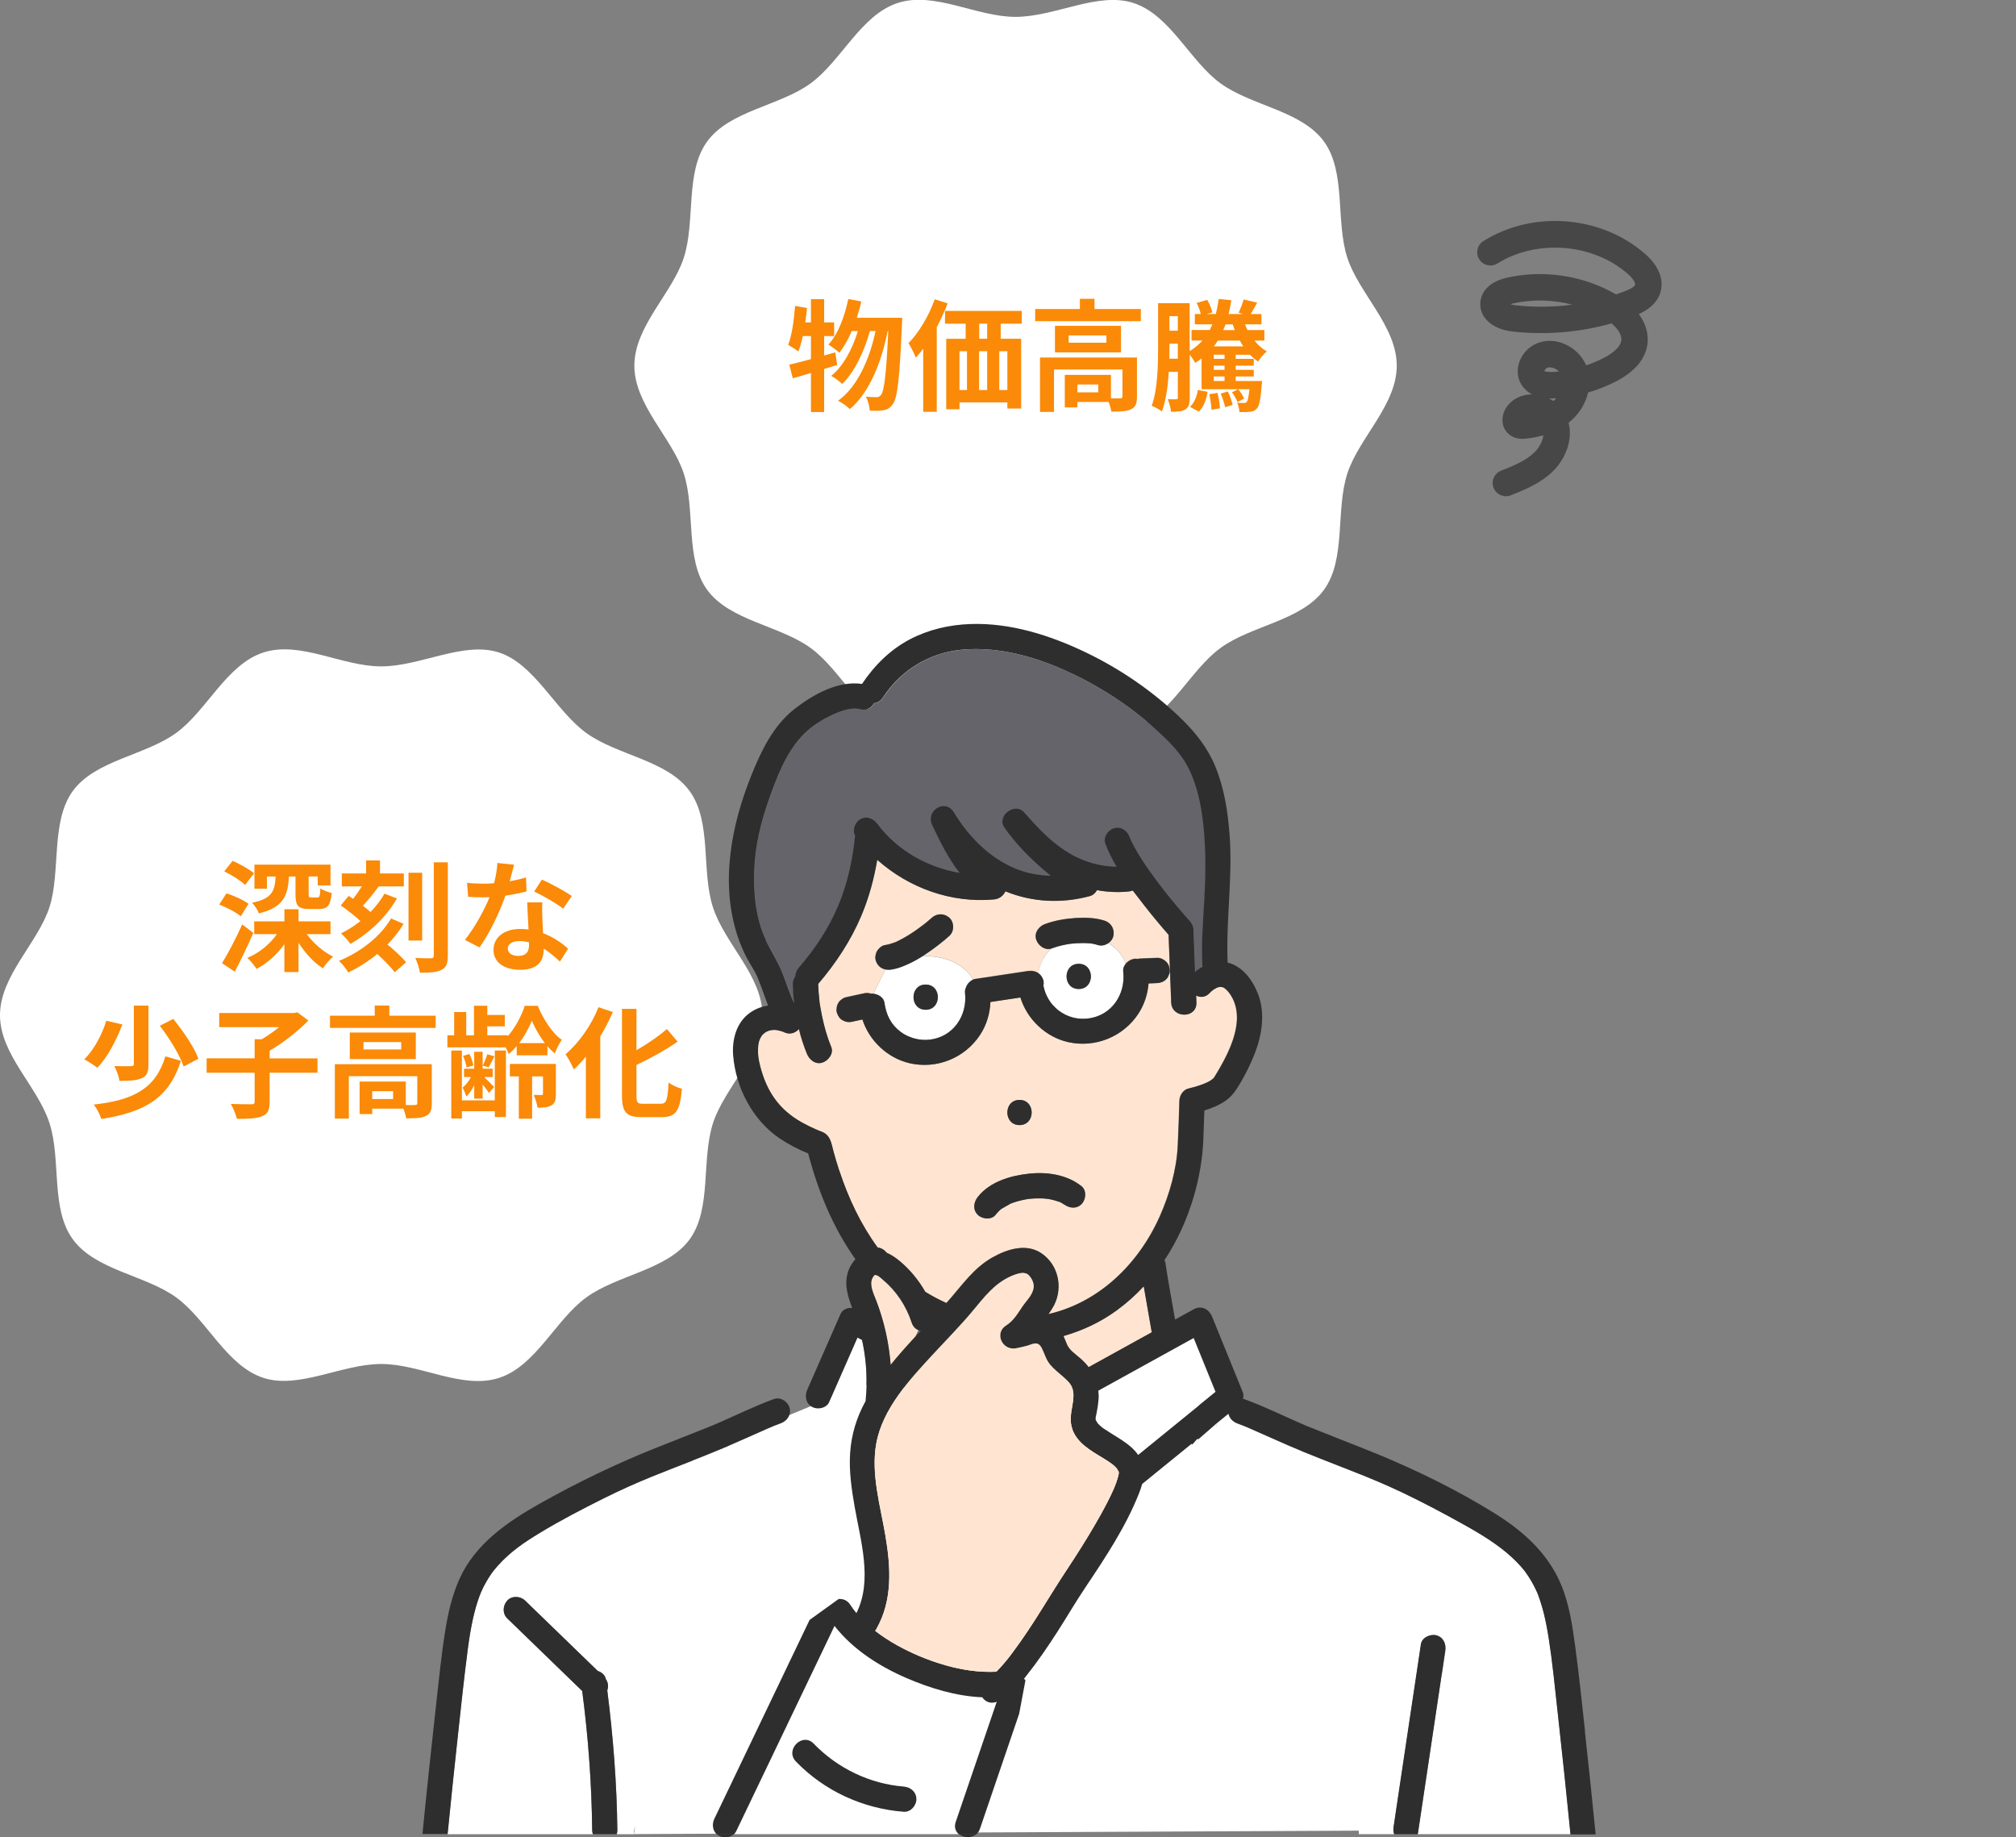 <?xml version="1.0" encoding="UTF-8"?>
<svg id="Layer_1" data-name="Layer 1" xmlns="http://www.w3.org/2000/svg" width="400.27" height="364.79" viewBox="0 0 400.27 364.79">
  <rect x="0" y="0" width="400.27" height="364.79" fill="#808080" stroke="none"/>
  <g>
    <path d="M277.32,72.6c0,7.82-7.52,14.35-9.81,21.41-2.37,7.31-.21,17-4.64,23.09-4.47,6.15-14.39,7.06-20.53,11.54-6.09,4.43-10,13.6-17.31,15.97s-15.58-2.76-23.39-2.76-16.34,5.05-23.4,2.76c-7.31-2.37-11.22-11.55-17.31-15.97-6.15-4.47-16.06-5.39-20.53-11.54-4.43-6.09-2.27-15.78-4.64-23.09-2.29-7.05-9.81-13.59-9.81-21.41s7.52-14.35,9.81-21.41c2.37-7.31,.21-17,4.64-23.09,4.47-6.15,14.39-7.06,20.53-11.54,6.09-4.43,10-13.6,17.31-15.97s15.58,2.76,23.39,2.76,16.34-5.05,23.4-2.76c7.31,2.37,11.22,11.55,17.31,15.97,6.15,4.47,16.06,5.39,20.53,11.54,4.43,6.09,2.27,15.78,4.64,23.09,2.29,7.05,9.81,13.59,9.81,21.41Z" fill="#fff"/>
    <g>
      <path d="M166.22,72.47c-.86,.24-1.7,.53-2.59,.79v8.54h-2.62v-7.75c-1.3,.38-2.5,.77-3.6,1.06l-.7-2.71c1.2-.26,2.66-.65,4.3-1.1v-4.58h-1.61c-.26,1.18-.55,2.21-.89,3.07-.43-.36-1.49-1.01-2.02-1.32,.74-1.9,1.15-4.9,1.37-7.73l2.38,.41c-.1,.96-.22,1.9-.36,2.86h1.13v-4.61h2.62v4.61h1.99v2.71h-1.99v3.86l2.21-.62,.38,2.52Zm12.91-9.38s-.02,.96-.05,1.3c-.46,10.71-.89,14.62-1.8,15.82-.55,.82-1.08,1.08-1.87,1.25-.67,.12-1.68,.12-2.71,.07-.07-.82-.36-1.99-.79-2.78,.89,.1,1.68,.1,2.14,.1,.36,0,.6-.1,.89-.46,.6-.77,1.03-4.03,1.42-12.65h-.12c-1.18,6.05-3.65,12.29-7.51,15.48-.55-.55-1.54-1.25-2.33-1.66,3.84-2.76,6.24-8.21,7.44-13.83h-1.13c-1.06,3.91-3.07,8.21-5.5,10.51-.53-.55-1.44-1.2-2.18-1.61,2.38-1.87,4.25-5.42,5.3-8.9h-1.22c-.7,1.66-1.54,3.14-2.47,4.3-.46-.46-1.58-1.25-2.16-1.61,1.9-2.09,3.22-5.52,3.94-9.05l2.59,.48c-.24,1.1-.55,2.18-.89,3.24h9.02Z" fill="#fa8a08"/>
      <path d="M188.15,60.23c-.6,1.58-1.34,3.19-2.16,4.73v16.8h-2.69v-12.53c-.48,.65-.96,1.25-1.46,1.78-.26-.67-1.01-2.18-1.46-2.88,2.06-2.09,4.03-5.4,5.21-8.71l2.57,.82Zm10.54,4.03v3h4.06v13.85h-2.74v-1.22h-9.5v1.37h-2.64v-13.99h3.86v-3h-4.1v-2.54h15.24v2.54h-4.18Zm-8.19,13.18h1.49v-7.71h-1.49v7.71Zm3.89-7.71v7.71h1.61v-7.71h-1.61Zm1.61-5.47h-1.58v3h1.58v-3Zm4.01,5.47h-1.61v7.71h1.61v-7.71Z" fill="#fa8a08"/>
      <path d="M226.51,61.35v2.42h-20.98v-2.42h8.88v-2.02h2.9v2.02h9.19Zm-.77,17.4c0,1.32-.26,2.09-1.2,2.52-.89,.43-2.16,.46-3.89,.46-.07-.55-.29-1.3-.55-1.92h-6.19v1.08h-2.5v-6.46h9.17v4.66c.82,.02,1.56,.02,1.82,0,.36-.02,.46-.1,.46-.38v-5.35h-13.59v8.42h-2.78v-10.8h19.25v7.78Zm-3.17-14.06v5.28h-13.11v-5.28h13.11Zm-2.9,1.9h-7.49v1.46h7.49v-1.46Zm-1.61,9.75h-4.15v1.56h4.15v-1.56Z" fill="#fa8a08"/>
      <path d="M245.35,70.43v.82h3.58v1.34h-3.58v.84h3.58v1.32h-3.58v.89h5.23s-.02,.53-.07,.79c-.22,2.88-.48,4.18-.96,4.68-.38,.43-.84,.6-1.34,.65-.46,.05-1.27,.07-2.11,.05-.05-.58-.22-1.37-.48-1.87,.55,.07,1.05,.07,1.32,.07s.43-.02,.58-.19c.22-.24,.38-.96,.55-2.54h-9.5v-6.1c-.41,.31-.82,.6-1.27,.86-.19-.38-.65-1.08-1.08-1.61v8.52c0,1.15-.17,1.9-.84,2.3-.67,.46-1.54,.5-2.88,.5-.05-.67-.34-1.82-.65-2.5,.72,.05,1.44,.02,1.7,.02,.22,0,.31-.07,.31-.38v-5.06h-1.8c-.17,2.78-.55,5.69-1.37,7.87-.43-.38-1.46-.91-2.02-1.13,1.2-3.34,1.27-8.18,1.27-11.69v-8.69h6.26v9.53c.98-.6,1.82-1.3,2.54-2.11h-2.16v-2.09h3.6c.19-.36,.36-.74,.53-1.13h-3.48v-2.04h1.18c-.14-.67-.48-1.54-.82-2.21l2.09-.6c.48,.74,.87,1.78,1.03,2.47l-1.11,.34h1.8c.24-.94,.43-1.94,.58-3l2.5,.26c-.14,.96-.34,1.87-.55,2.74h2.93l-.94-.26c.36-.74,.79-1.85,1.01-2.64l2.69,.65c-.48,.84-.94,1.63-1.3,2.26h2.14v2.04h-3.26c.14,.38,.31,.77,.5,1.13h3.34v2.09h-1.97c.7,.89,1.54,1.63,2.45,2.14-.58,.46-1.34,1.39-1.73,2.02-.58-.38-1.1-.84-1.61-1.34h-2.83Zm-11.5,.79v-2.98h-1.66v.65c0,.72,0,1.51-.02,2.33h1.68Zm-1.66-8.45v2.88h1.66v-2.88h-1.66Zm4.08,18c.82-.72,1.37-2.06,1.56-3.34l1.92,.36c-.19,1.44-.74,3-1.73,3.94l-1.75-.96Zm5.45-2.76c.26,.94,.46,2.23,.5,3.05l-1.68,.31c-.05-.84-.22-2.11-.43-3.1l1.61-.26Zm.07-10.39c-.24,.41-.5,.79-.79,1.15h5.86c-.24-.36-.48-.74-.7-1.15h-4.37Zm1.34,2.81h-2.14v.82h2.14v-.82Zm0,2.16h-2.14v.84h2.14v-.84Zm0,2.16h-2.14v.89h2.14v-.89Zm.67,2.98c.38,.84,.79,1.94,.94,2.66l-1.49,.46c-.14-.72-.53-1.87-.89-2.71l1.44-.41Zm-.48-13.32c-.14,.38-.29,.77-.46,1.13h2.3c-.14-.36-.26-.74-.41-1.13h-1.44Zm2.38,15.41c-.19-.53-.67-1.37-1.1-1.94l1.27-.6c.46,.6,.94,1.34,1.15,1.85l-1.32,.7Z" fill="#fa8a08"/>
    </g>
  </g>
  <g opacity="0">
    <path d="M400.27,202.56c0,7.82-7.52,14.35-9.81,21.41s-.21,17-4.64,23.09-14.39,7.06-20.53,11.54c-6.09,4.43-10,13.6-17.31,15.97s-15.58-2.76-23.39-2.76-16.34,5.05-23.4,2.76-11.22-11.55-17.31-15.97-16.06-5.39-20.53-11.54-2.27-15.78-4.64-23.09-9.81-13.59-9.81-21.41,7.52-14.35,9.81-21.41,.21-17,4.64-23.09c4.47-6.15,14.39-7.06,20.53-11.54s10-13.6,17.31-15.97,15.58,2.76,23.39,2.76,16.34-5.05,23.4-2.76,11.22,11.55,17.31,15.97c6.15,4.47,16.06,5.39,20.53,11.54,4.43,6.09,2.27,15.78,4.64,23.09s9.81,13.59,9.81,21.41Z" fill="#fff"/>
    <g>
      <path d="M316.14,176.49c-1.32,1.08-2.71,2.04-4.13,2.98v1.2c2.9-.74,5.83-1.7,7.73-2.62l2.38,2.09c-2.93,1.15-6.67,2.16-10.1,2.93v1.32c0,.94,.29,1.08,2.04,1.08h5.21c1.49,0,1.75-.43,1.92-2.95,.67,.43,1.9,.89,2.69,1.03-.41,3.55-1.27,4.49-4.39,4.49h-5.64c-3.74,0-4.78-.82-4.78-3.62v-3.22c-1.56,.84-3.17,1.58-4.78,2.26-.41-.67-1.39-1.85-1.99-2.45,3.24-1.13,6.31-2.66,9.12-4.51h-8.47v-2.67h7.58v-2.35h-5.42v-2.62h5.42v-2.9h2.98v2.9h5.14v1.39c.94-1.06,1.8-2.18,2.57-3.34l2.67,1.27c-1.39,2.02-2.98,3.91-4.73,5.64h5.54v2.67h-8.54Zm-2.64-2.67h1.46c.91-.74,1.75-1.54,2.54-2.35h-4.01v2.35Z" fill="#f28208"/>
      <path d="M334.11,172.05c-.53,.96-1.15,1.94-1.82,2.9v13.49h-2.66v-10.27c-.62,.67-1.25,1.25-1.87,1.78-.26-.62-1.03-2.06-1.49-2.66,1.99-1.51,4.1-3.84,5.35-6.17l2.5,.94Zm-.41-5.06c-1.51,2.06-3.74,4.39-5.74,5.86-.36-.58-1.06-1.58-1.49-2.09,1.7-1.2,3.7-3.19,4.71-4.75l2.52,.98Zm13.3,12.1c-.82,2.11-2.09,3.82-3.65,5.18,1.73,.82,3.74,1.42,5.98,1.75-.6,.6-1.34,1.7-1.7,2.45-2.54-.5-4.75-1.34-6.62-2.52-1.99,1.18-4.32,2.02-6.79,2.57-.26-.72-.86-1.85-1.37-2.42,2.14-.36,4.15-.98,5.9-1.87-.7-.62-1.34-1.32-1.9-2.09-.72,.55-1.44,1.06-2.16,1.49-.38-.55-1.3-1.61-1.85-2.11,2.04-1.03,4.01-2.62,5.35-4.44l-4.8,.14-.24-2.52c1.08,0,2.33,0,3.7-.02,.34-.29,.7-.6,1.03-.91-1.1-1.13-2.78-2.47-4.22-3.41l1.7-1.85c.41,.26,.86,.55,1.32,.86,.94-1.08,1.94-2.4,2.57-3.46l2.47,1.27c-1.03,1.22-2.21,2.52-3.22,3.53,.5,.41,.98,.82,1.37,1.2,1.46-1.42,2.83-2.93,3.86-4.25l2.52,1.39c-1.73,1.82-3.86,3.86-5.88,5.57l4.3-.07c-.38-.55-.79-1.06-1.2-1.54l2.21-1.22c1.39,1.56,2.98,3.72,3.65,5.26l-2.4,1.34c-.19-.46-.46-1.01-.79-1.58-1.58,.07-3.22,.12-4.78,.17-.29,.48-.6,.96-.94,1.42h4.34l.46-.1,1.78,.79Zm-8.4,1.46c.62,.86,1.44,1.63,2.38,2.33,.91-.7,1.68-1.46,2.3-2.35h-4.66l-.02,.02Z" fill="#f28208"/>
      <path d="M270.67,211.1c4.63-4.42,7.68-7.44,7.68-10.01,0-1.75-.96-2.81-2.67-2.81-1.3,0-2.35,.86-3.26,1.85l-1.92-1.92c1.63-1.75,3.22-2.71,5.64-2.71,3.36,0,5.59,2.14,5.59,5.4,0,3.02-2.78,6.14-5.95,9.46,.89-.1,2.06-.19,2.9-.19h3.89v2.98h-11.9v-2.04Z" fill="#f28208"/>
      <path d="M285.04,216.33c1.87-.7,2.9-1.94,2.88-3.29h-.22c-1.15,0-2.21-.74-2.21-2.09,0-1.27,1.03-2.09,2.28-2.09,1.63,0,2.54,1.3,2.54,3.48,0,2.81-1.63,4.94-4.54,5.9l-.74-1.92Z" fill="#f28208"/>
      <path d="M292.63,204.41c0-5.86,2.38-8.91,6.02-8.91s6,3.07,6,8.91-2.35,9.07-6,9.07-6.02-3.19-6.02-9.07Zm8.69,0c0-4.8-1.13-6.14-2.66-6.14s-2.69,1.34-2.69,6.14,1.15,6.31,2.69,6.31,2.66-1.49,2.66-6.31Z" fill="#f28208"/>
      <path d="M306.76,204.41c0-5.86,2.38-8.91,6.02-8.91s6,3.07,6,8.91-2.35,9.07-6,9.07-6.02-3.19-6.02-9.07Zm8.69,0c0-4.8-1.13-6.14-2.66-6.14s-2.69,1.34-2.69,6.14,1.15,6.31,2.69,6.31,2.66-1.49,2.66-6.31Z" fill="#f28208"/>
      <path d="M320.9,204.41c0-5.86,2.38-8.91,6.02-8.91s6,3.07,6,8.91-2.35,9.07-6,9.07-6.02-3.19-6.02-9.07Zm8.69,0c0-4.8-1.13-6.14-2.66-6.14s-2.69,1.34-2.69,6.14,1.15,6.31,2.69,6.31,2.66-1.49,2.66-6.31Z" fill="#f28208"/>
      <path d="M344.06,197.25c-.05,1.27-.1,2.59-.22,3.89h10.78s-.02,.91-.07,1.27c-.36,7.37-.77,10.27-1.7,11.33-.72,.84-1.49,1.08-2.57,1.2-.94,.12-2.59,.1-4.18,.02-.07-.82-.48-2.02-1.01-2.81,1.66,.14,3.29,.14,4.01,.14,.5,0,.82-.05,1.13-.31,.62-.6,1.01-2.95,1.27-8.09h-7.99c-.74,4.44-2.47,8.59-6.94,11.28-.43-.77-1.32-1.75-2.06-2.3,6.17-3.46,6.36-9.84,6.53-15.63h-5.59v-2.81h21.1v2.81h-12.48Z" fill="#f28208"/>
      <path d="M380.21,211.87c0,1.56-.34,2.35-1.34,2.81-.96,.48-2.4,.53-4.54,.53-.14-.79-.62-2.11-1.03-2.86,1.37,.1,2.93,.07,3.41,.07,.46-.02,.62-.17,.62-.58v-5.81h-14.5v9.17h-2.88v-20.88h20.26v17.54Zm-17.38-8.66h5.66v-6.05h-5.66v6.05Zm14.5,0v-6.05h-6v6.05h6Z" fill="#f28208"/>
      <path d="M306.61,229.49v12.58h-2.83v-21.51h9.17v8.93h-6.34Zm0-6.74v1.3h3.67v-1.3h-3.67Zm3.67,4.58v-1.37h-3.67v1.37h3.67Zm1.46,11.35v1.34h-2.67v-8.88h9.29v7.54h-6.62Zm0-5.18v2.83h3.96v-2.83h-3.96Zm12.24,5.16c0,1.58-.31,2.4-1.32,2.86-.98,.48-2.5,.55-4.71,.55-.1-.82-.55-2.16-.96-2.93,1.39,.1,3.02,.07,3.48,.05,.46,0,.62-.14,.62-.58v-9.1h-6.5v-8.95h9.38v18.1Zm-6.67-15.94v1.32h3.79v-1.32h-3.79Zm3.79,4.63v-1.39h-3.79v1.39h3.79Z" fill="#f28208"/>
      <path d="M333.75,238.81c1.44,.43,3.19,.53,5.33,.53,1.63,0,8.18,0,10.15-.1-.38,.55-.77,1.66-.91,2.35h-9.24c-4.51,0-7.49-.46-9.41-3.07-.34,1.44-.86,2.71-1.68,3.7-.36-.6-1.08-1.51-1.66-1.94,1.34-1.66,1.58-4.49,1.66-7.37h2.28c-.02,.89-.07,1.75-.14,2.62,.34,.77,.74,1.39,1.22,1.9v-5.47h-4.44v-2.06h10.75v2.06h-3.91v1.97h3.46v2.06h-3.46v2.83Zm2.86-10.3h-8.62v-7.92h8.62v7.92Zm-2.64-6.02h-3.43v1.13h3.43v-1.13Zm0,2.93h-3.43v1.18h3.43v-1.18Zm8.62,10.34c-1.03,1.34-2.71,2.71-4.2,3.5-.41-.46-1.32-1.27-1.82-1.66,1.42-.65,2.86-1.58,3.7-2.59l2.33,.74Zm-1.2-11.81c.14-.41,.26-.86,.41-1.3h-4.22v-1.99h10.99v1.99h-4.2l-.58,1.3h4.08v10.9h-9.55v-10.9h3.07Zm3.82,1.92h-4.37v1.1h4.37v-1.1Zm0,2.95h-4.37v1.1h4.37v-1.1Zm0,2.93h-4.37v1.15h4.37v-1.15Zm.38,3.12c1.27,.84,2.76,2.11,3.5,3.02l-2.04,1.2c-.74-.94-2.23-2.35-3.43-3.19l1.97-1.03Z" fill="#f28208"/>
    </g>
  </g>
  <g>
    <path d="M151.38,201.56c0,7.82-7.52,14.35-9.81,21.41-2.37,7.31-.21,17-4.64,23.09s-14.39,7.06-20.53,11.54-10,13.6-17.31,15.97-15.58-2.76-23.39-2.76-16.34,5.05-23.4,2.76c-7.31-2.37-11.22-11.55-17.31-15.97s-16.06-5.39-20.53-11.54-2.27-15.78-4.64-23.09S0,209.38,0,201.56s7.52-14.35,9.81-21.41,.21-17,4.64-23.09c4.47-6.15,14.39-7.06,20.53-11.54,6.09-4.43,10-13.6,17.31-15.97s15.58,2.76,23.39,2.76,16.34-5.05,23.4-2.76,11.22,11.55,17.31,15.97c6.15,4.47,16.06,5.39,20.53,11.54s2.27,15.78,4.64,23.09,9.81,13.59,9.81,21.41Z" fill="#fff"/>
    <g>
      <path d="M47.8,181.92c-.89-.77-2.78-1.75-4.27-2.33l1.44-2.23c1.46,.48,3.43,1.34,4.37,2.09l-1.54,2.47Zm2.5,3.31c-1.13,2.54-2.42,5.35-3.7,7.68l-2.52-1.68c1.15-1.85,2.76-4.87,4.01-7.7l2.21,1.7Zm-1.63-9.53c-.86-.84-2.69-1.99-4.15-2.69l1.66-2.09c1.42,.6,3.31,1.66,4.25,2.47l-1.75,2.3Zm12.24,9.77c1.32,1.8,3.29,3.53,5.23,4.46-.67,.55-1.56,1.61-2.02,2.33-1.8-1.13-3.53-3.02-4.85-5.09v5.83h-2.81v-5.54c-1.49,2.09-3.41,3.82-5.52,4.9-.43-.65-1.25-1.66-1.82-2.18,2.3-.94,4.44-2.69,5.86-4.71h-4.51v-2.54h6v-2.4h2.81v2.4h6.34v2.54h-4.7Zm-7.92-9.02h-2.47v-4.78h15.1v4.13h-2.54v-1.78h-1.8v3.5c0,.58,.07,.67,.53,.67h1.22c.41,0,.5-.24,.58-1.82,.48,.38,1.56,.77,2.26,.94-.26,2.52-.91,3.17-2.54,3.17h-1.97c-2.21,0-2.69-.7-2.69-2.9v-3.55h-1.3c-.22,3.91-1.15,6.14-5.98,7.32-.19-.65-.86-1.61-1.34-2.11,3.96-.82,4.51-2.28,4.68-5.21h-1.73v2.42Z" fill="#fa8a08"/>
      <path d="M80.15,183.4c-.89,1.49-1.99,2.88-3.22,4.13,1.39,1.15,2.9,2.52,3.7,3.53l-2.26,1.97c-.7-.96-2.14-2.4-3.46-3.62-1.78,1.46-3.72,2.69-5.76,3.67-.41-.72-1.15-1.68-1.85-2.3,4.15-1.7,8.18-4.73,10.34-8.42l2.5,1.06Zm-10.92-5.52c.29,.17,.58,.38,.89,.58,.6-.77,1.2-1.66,1.73-2.47h-3.98v-2.57h4.82v-2.59h2.76v2.59h4.73v2.57h-4.99c-.98,1.34-2.11,2.74-3.14,3.84,.58,.43,1.1,.86,1.51,1.25,1.1-1.13,2.06-2.38,2.78-3.65l2.47,.96c-2.18,3.79-5.59,6.94-9.24,9.02-.41-.62-1.2-1.51-1.85-2.09,1.32-.65,2.62-1.46,3.84-2.45-1.08-1.01-2.64-2.23-3.91-3.1l1.58-1.9Zm14.59,8.86h-2.71v-13.46h2.71v13.46Zm5.09-15.53v18.53c0,1.56-.31,2.35-1.22,2.81-.89,.48-2.3,.58-4.32,.58-.1-.82-.53-2.09-.91-2.93,1.37,.07,2.69,.07,3.12,.07,.41-.02,.55-.14,.55-.55v-18.51h2.78Z" fill="#fa8a08"/>
      <path d="M101.2,174.98c1.18-.22,2.3-.48,3.24-.77l.1,2.78c-1.1,.29-2.59,.6-4.2,.84-1.15,3.36-3.19,7.56-5.14,10.27l-2.9-1.49c1.9-2.35,3.84-5.88,4.9-8.47-.43,.02-.84,.02-1.25,.02-.98,0-1.97-.02-3-.1l-.22-2.78c1.03,.12,2.3,.17,3.19,.17,.72,0,1.44-.02,2.18-.1,.34-1.32,.6-2.76,.65-4.01l3.31,.34c-.19,.77-.5,1.99-.86,3.29Zm6.48,7.25c.02,.7,.1,1.85,.14,3.05,2.06,.77,3.74,1.97,4.97,3.07l-1.61,2.57c-.84-.77-1.92-1.78-3.24-2.57v.24c0,2.23-1.22,3.96-4.63,3.96-2.98,0-5.33-1.32-5.33-3.96,0-2.35,1.97-4.15,5.3-4.15,.58,0,1.1,.05,1.66,.1-.1-1.78-.22-3.91-.26-5.38h3c-.07,1.01-.02,2.02,0,3.07Zm-4.8,7.56c1.66,0,2.16-.91,2.16-2.23v-.48c-.62-.14-1.27-.24-1.94-.24-1.39,0-2.28,.62-2.28,1.46,0,.89,.74,1.49,2.06,1.49Zm3.17-12.77l1.54-2.38c1.73,.74,4.7,2.38,5.93,3.26l-1.7,2.52c-1.39-1.1-4.13-2.66-5.76-3.41Z" fill="#fa8a08"/>
      <path d="M24.29,203.41c-1.15,3.02-2.9,6.48-4.97,8.59-.67-.53-1.87-1.3-2.59-1.68,1.99-1.9,3.62-5.14,4.37-7.66l3.19,.74Zm11.62,7.22c-2.35,7.39-7.13,10.18-15.79,11.54-.29-.91-.91-2.11-1.51-2.86,7.92-.89,12.29-3.17,14.23-9.58l3.07,.89Zm-6.43-10.97v11.64c0,1.51-.29,2.33-1.32,2.76-1.03,.48-2.5,.55-4.44,.55-.12-.84-.58-2.14-1.01-2.95,1.37,.05,2.86,.05,3.29,.02,.43,0,.58-.1,.58-.43v-11.59h2.9Zm4.92,2.64c1.94,2.38,4.15,5.59,4.99,7.9l-2.93,1.56c-.72-2.21-2.78-5.57-4.73-8.09l2.66-1.37Z" fill="#fa8a08"/>
      <path d="M63.03,212.99h-9.5v5.76c0,1.66-.36,2.42-1.51,2.88-1.13,.46-2.81,.53-4.99,.5-.19-.84-.74-2.16-1.2-2.95,1.66,.07,3.5,.07,4.06,.07,.5,0,.67-.12,.67-.55v-5.71h-9.53v-2.86h9.53v-3.79h1.42c1.18-.7,2.4-1.56,3.43-2.4h-11.88v-2.81h14.86l.65-.14,2.18,1.63c-2.04,2.11-4.97,4.42-7.68,5.98v1.54h9.5v2.86Z" fill="#fa8a08"/>
      <path d="M86.5,201.66v2.42h-20.98v-2.42h8.88v-2.02h2.9v2.02h9.19Zm-.77,17.4c0,1.32-.26,2.09-1.2,2.52-.89,.43-2.16,.46-3.89,.46-.07-.55-.29-1.3-.55-1.92h-6.19v1.08h-2.5v-6.46h9.17v4.66c.82,.02,1.56,.02,1.82,0,.36-.02,.46-.1,.46-.38v-5.35h-13.59v8.42h-2.78v-10.8h19.25v7.78Zm-3.17-14.06v5.28h-13.11v-5.28h13.11Zm-2.9,1.9h-7.49v1.46h7.49v-1.46Zm-1.61,9.75h-4.15v1.56h4.15v-1.56Z" fill="#fa8a08"/>
      <path d="M102.58,207.69c-.5,.6-1.03,1.15-1.58,1.58-.14-.38-.36-.86-.6-1.32h-11.57v-2.4h1.34v-4.61h2.4v4.61h1.54v-5.86h2.64v1.82h3.48v2.26h-3.48v1.78h4.08v.17c1.49-1.68,2.74-4.1,3.36-6.02h2.57c1.1,2.59,2.88,5.47,4.78,6.74-.5,.72-1.03,1.82-1.39,2.71-.5-.41-1.01-.89-1.46-1.44v1.82h-6.1v-1.85Zm-4.34,.89h2.21v13.2h-2.21v-1.15h-6.53v1.44h-2.11v-13.49h2.11v9.89h6.53v-9.89Zm-4.1,6.91c-.43,.89-.98,1.68-1.56,2.21-.14-.5-.48-1.3-.74-1.75,.6-.46,1.22-1.27,1.68-2.11h-1.39v-1.66h2.02v-3.36h1.68v3.36h1.99v1.66h-1.7c.62,.6,1.68,1.63,1.99,1.97l-1.03,1.2c-.24-.41-.77-1.08-1.25-1.7v2.81h-1.68v-2.62Zm-1.49-3.55c-.1-.6-.38-1.58-.72-2.3l1.27-.38c.36,.7,.67,1.66,.79,2.26l-1.34,.43Zm5.5-2.21c-.41,.84-.79,1.61-1.13,2.18l-1.18-.34c.34-.65,.72-1.61,.91-2.26l1.39,.41Zm12.22,7.44c0,1.13-.14,1.82-.86,2.28-.72,.43-1.58,.48-2.78,.48-.1-.77-.46-1.85-.77-2.54,.65,.02,1.34,.02,1.56,.02s.29-.1,.29-.29v-3.41h-2.16v8.4h-2.64v-8.4h-1.78v-2.47h9.14v5.93Zm-2.18-10.06c-1.1-1.42-2.02-3.07-2.59-4.46-.55,1.37-1.44,3.02-2.52,4.46h5.11Z" fill="#fa8a08"/>
      <path d="M121.68,200.92c-.7,1.63-1.54,3.26-2.5,4.85v16.27h-2.86v-12.24c-.77,.94-1.58,1.8-2.38,2.54-.31-.72-1.13-2.3-1.66-3.02,2.59-2.18,5.11-5.71,6.55-9.34l2.83,.94Zm9.53,18.22c1.15,0,1.34-.82,1.54-4.2,.67,.5,1.87,1.06,2.64,1.22-.34,4.13-1.08,5.64-3.91,5.64h-4.1c-3.02,0-3.89-.96-3.89-4.34v-17.16h2.88v8.21c2.26-1.3,4.46-2.83,6.05-4.2l2.11,2.5c-2.38,1.68-5.35,3.29-8.16,4.63v6.05c0,1.42,.17,1.66,1.32,1.66h3.53Z" fill="#fa8a08"/>
    </g>
  </g>
  <g>
    <path d="M298.99,98.52c-1.04,0-2.03-.63-2.44-1.65-.54-1.35,.12-2.87,1.47-3.41,2.44-.97,4.96-1.98,6.68-3.69,.87-.87,1.58-2.13,1.73-3.35-1.03,.3-2.13,.51-3.31,.65-.61,.07-2.46,.29-3.81-1.12-1.39-1.45-1.33-3.83,.14-5.55,1.16-1.36,2.84-2.1,4.7-2.1,.01,0,.03,0,.04,0-1.03-.53-1.69-1.25-2.11-1.92-.77-1.24-.95-2.74-.51-4.23,.5-1.68,1.74-3.12,3.3-3.86,1.77-.83,3.82-.83,5.76,0,1.94,.82,3.51,2.39,4.3,4.25,1.2-.4,2.36-.89,3.48-1.47,1.2-.62,3.25-1.88,3.48-3.42,.18-1.18-.73-2.43-1.92-3.44-6.37,1.79-13.09,2.34-19.67,1.61-4.07-.45-6.69-2.88-6.37-5.9,.24-2.34,2.16-4.08,5.26-4.78,7.29-1.65,15.17-.45,21.64,3.29,.01,0,.03,.02,.04,.02,.55-.19,1.1-.38,1.65-.59,1.82-.69,2.09-1.19,2.13-1.33,.08-.28-.27-1.12-1.52-2.21-6.93-6.01-18.03-6.87-25.81-2.01-1.23,.77-2.85,.4-3.62-.83-.77-1.23-.4-2.85,.83-3.62,9.81-6.14,23.28-5.1,32.03,2.49,2.73,2.37,3.84,5.06,3.14,7.59-.69,2.47-2.84,3.75-4.32,4.41,1.39,1.9,2,3.99,1.7,6.08-.44,2.94-2.55,5.4-6.27,7.32-1.75,.9-3.6,1.63-5.5,2.18-.46,1.99-1.55,3.9-3.16,5.39-.23,.21-.46,.41-.71,.61,.92,3.59-.77,7.3-3.06,9.58-2.48,2.46-5.64,3.72-8.43,4.84-.32,.13-.65,.19-.97,.19Zm8.54-19.42c.31,.15,.61,.33,.9,.52,.06-.05,.12-.1,.17-.15,.14-.13,.26-.26,.39-.39-.03,0-.05,0-.08,0-.49,.03-.95,.04-1.38,.03Zm-.92-5.44c.19,.09,.77,.26,1.93,.18,.33-.02,.66-.05,.99-.09-.27-.26-.59-.48-.93-.62-.32-.14-.94-.32-1.48-.07-.26,.12-.45,.42-.5,.61Zm-6.75-13.27c.29,.09,.64,.18,1.04,.22,3.74,.42,7.53,.37,11.25-.12-3.84-1.01-7.92-1.11-11.79-.23-.19,.04-.35,.09-.5,.14Z" fill="#474747"/>
    <g>
      <path d="M125.86,364.16l11.84-75.34,33.47-13.85,71.89,4.34,15.05,8.36s9.95,22.64,8.95,24.64-3.56,37.67-3.56,37.67l10.77,13.46-148.4,.71Z" fill="#fff"/>
      <g>
        <path d="M218.09,277.87c-.07,.93-.22,1.86-.4,2.77-.05,.27-.12,.54-.17,.81,0,.05,0,.15,0,.19,0,.06,0,.12,0,.18,0,0,0,.01,0,.02,.03,.09,.06,.18,.08,.26-.02-.16,.31,.42,.21,.35,.22,.26,.47,.5,.73,.74,.05,.05,.11,.1,.17,.14,.03,.02,.31,.23,.34,.26,.57,.39,1.14,.75,1.72,1.11,1.38,.85,2.8,1.69,4,2.8,.44,.41,.83,.86,1.17,1.35,5.13-4.17,10.26-8.35,15.39-12.52-1.45-3.57-2.9-7.14-4.35-10.71-.45,.25-.91,.5-1.36,.75-5.86,3.24-11.73,6.48-17.59,9.71,.06,.57,.09,1.16,.04,1.77Z" fill="#fff"/>
        <path d="M244.97,198.77c-.34-.8-.83-1.64-1.47-2.24-.37-.35-.53-.48-.89-.56-.1,0-.32-.03-.39-.03-.03,0-.04,0-.06,0-.11,.02-.23,.05-.34,.08-.15,.05-.22,.07-.26,.08-.02,.01-.04,.03-.08,.05-.17,.09-.33,.18-.49,.28-.15,.09-.74,.59-.16,.09-.1,.08-.21,.16-.3,.26-.12,.12-.24,.23-.36,.35-.83,.91-1.86,.95-2.7,.52,.02,.46,.04,.93,.05,1.39,.12,3.22-4.88,3.21-5,0-.17-4.48-.35-8.97-.52-13.45-1.7-1.94-3.35-3.93-4.93-5.96-.73-.93-1.46-1.87-2.18-2.83-.25,.09-.52,.16-.8,.19-2.13,.22-4.25,.11-6.31-.26-.31,.56-.81,1.02-1.46,1.19-5.61,1.5-11.38,1.22-16.72-.96-.38,.84-1.2,1.52-2.25,1.61-8.51,.78-16.93-2.28-23.2-7.87-.64,3.79-1.63,7.49-3.14,11.06-2.1,4.99-5.08,9.47-8.58,13.58,0,0,0,.01,0,.02,.02,1.18,.12,2.34,.26,3.51,0,.05,0,.08,.01,.11,.02,.12,.03,.23,.05,.35,.03,.22,.07,.45,.11,.67,.1,.6,.21,1.19,.34,1.78,.44,2.08,1.02,4.14,1.82,6.11,.53,1.3-.59,2.7-1.75,3.08-1.39,.45-2.58-.54-3.08-1.75-.65-1.58-1.18-3.22-1.59-4.91-.71,.8-1.85,1.21-3.06,.58-.03-.02-.07-.03-.1-.05-.12-.04-.29-.1-.34-.11-.56-.15-.88-.26-1.46-.25-.69,0-1.32,.2-1.88,.61-.03,.04-.32,.3-.36,.34-.06,.06-.11,.11-.14,.14-.02,.04-.05,.08-.09,.15-.51,.79-.66,1.51-.69,2.46-.04,1.32,.09,2.15,.41,3.42,1.28,5.08,3.78,8.74,8.33,11.27,.93,.51,1.88,.98,2.85,1.4,.12,.05,.51,.21,.6,.25,.15,.06,.3,.11,.45,.17,1.79,.71,1.89,2.26,2.34,3.9,.36,1.32,.75,2.63,1.18,3.93,1.78,5.39,4.22,10.57,7.58,15.16,.68,.06,1.34,.46,1.77,1.03,.9,.39,1.74,.95,2.52,1.59,2.09,1.72,3.82,3.83,5.16,6.17,1.35,.84,2.75,1.58,4.2,2.23,.18-.21,.37-.41,.55-.62,2.67-3.05,4.89-6.3,8.49-8.37,2.91-1.67,6.81-2.96,9.85-.87,3.33,2.28,4.27,6.71,2.5,10.25-.31,.61-.71,1.22-1.13,1.81,10.06-2.32,17.89-9.94,22.11-19.41,1.93-4.32,3.34-9.29,3.57-14.04,.14-2.98,.23-5.96,.33-8.94,.03-1.06,.74-2.17,1.84-2.41,.76-.17,1.51-.39,2.24-.64,1.04-.36,2.06-.77,2.72-1.43,.03-.04,.05-.06,.07-.08,.14-.23,.28-.46,.42-.69,.26-.43,.52-.86,.77-1.3,.54-.95,1.05-1.91,1.51-2.89,.79-1.7,1.45-3.53,1.73-5.4,.24-1.63,.15-3.37-.49-4.91Zm-30.24,40.3c-1.03,1.03-2.48,.84-3.54,0,.59,.47-.2-.11-.4-.22-.14-.08-.3-.14-.44-.22,0,0,0,0-.01,0-.01,0-.01,0-.02,0-.65-.21-1.28-.41-1.95-.53-.03,0-.12-.02-.21-.04-.12-.01-.36-.05-.4-.05-.37-.04-.75-.06-1.12-.07-.77-.02-1.54,.01-2.3,.09-.09,0-.77,.13-.18,.02-.21,.04-.42,.07-.63,.11-.35,.06-.69,.14-1.03,.23-.4,.1-.8,.22-1.2,.35-.19,.07-.39,.14-.58,.21-.02,0-.03,0-.05,.02,0,0,0,0-.01,0-.63,.34-1.24,.71-1.86,1.06,0,0,0,0-.01,0-.02,.02-.04,.04-.07,.06-.11,.1-.23,.2-.34,.31-.26,.25-.5,.52-.72,.8-.84,1.07-2.67,.87-3.54,0-1.04-1.04-.83-2.47,0-3.54,2.38-3.04,6.52-4.25,10.2-4.63,3.6-.37,7.51,.21,10.39,2.51,1.06,.85,.87,2.66,0,3.54Zm-12.31-20.69c3.22,0,3.22,5,0,5s-3.22-5,0-5Zm29.61-24.74c-.1,.31-.27,.58-.52,.8-.47,.47-1.11,.71-1.77,.73-.14,0-.28,.01-.42,.02-.43,.02-.86,.03-1.28,.05-.17,2.12-.85,4.21-2,5.98-3.02,4.62-8.61,6.9-14,5.66-4.45-1.02-8.12-4.53-9.44-8.85-1.99,.3-3.97,.6-5.96,.9-.09,2.3-.79,4.6-2.04,6.51-3.03,4.61-8.62,6.89-14,5.64-4.39-1.01-8.02-4.45-9.38-8.71-.66,.14-1.33,.29-1.99,.43-.44,.12-.89,.12-1.33,0-.2-.08-.4-.17-.6-.25-.58-.31-.95-.89-1.15-1.49-.1-.33-.12-.66-.04-1,.02-.33,.11-.64,.3-.93,.16-.29,.37-.53,.64-.7,.24-.22,.52-.37,.85-.45,.15-.03,.29-.06,.44-.1,1.03-.22,2.07-.45,3.1-.67,.44-.12,.89-.12,1.33,0,.03,.01,.07,.03,.1,.04,.18-.02,.36,0,.55,.01,.8-1.6,1.6-3.2,2.4-4.81-.88-.17-1.6-.73-1.93-1.73-.19-.6-.06-1.39,.25-1.93,.28-.48,.92-1.06,1.49-1.15,.62-.09,1.22-.26,1.8-.47,.12-.04,.25-.09,.37-.14,0,0,.01,0,.02,0,0,0,0,0,0,0,.29-.14,.58-.27,.86-.42,1.13-.58,2.22-1.26,3.26-1.99,.4-.28,.78-.57,1.17-.86,.12-.09,.29-.22,.37-.28,.17-.13,.33-.27,.5-.4,.34-.28,.67-.56,1-.86,1.03-.94,2.5-.95,3.54,0,.96,.88,.97,2.65,0,3.54-1.26,1.15-2.64,2.2-4.04,3.18-.43,.3-.87,.58-1.31,.86,4.03-.1,8.23,1.35,10.01,4.66,.11-.04,.21-.09,.32-.11,.44-.07,.87-.13,1.31-.2,3.08-.46,6.15-.93,9.23-1.39,.8-.12,1.55,.02,2.12,.42,.35-2.07,1.29-3.7,2.62-4.91-1.31,.47-2.67-.56-3.06-1.75-.44-1.36,.52-2.62,1.75-3.08,1.98-.73,4.12-1.08,6.22-1.21,1.84-.11,3.82-.03,5.59,.53,1.34,.42,2.06,1.71,1.75,3.08-.13,.56-.5,1.03-.98,1.36,1.49,.9,2.75,2.25,3.46,4.1,.5-.6,1.27-.99,1.99-.99,.13,0,.25,.02,.37,.04,.17-.04,.34-.06,.51-.07,.14,0,.28-.01,.42-.02,.98-.04,1.96-.08,2.93-.12,.67-.03,1.29,.29,1.77,.73,.49,.45,.7,1.12,.73,1.77,.01,.34-.06,.67-.22,.96Z" fill="#ffe5d1"/>
        <path d="M207.12,194.55c.11,.34,.11,.74,.03,1.12,.2,.99,.49,1.8,.99,2.65,.27,.46,.52,.81,.74,1.06,.24,.28,.5,.54,.77,.79,.04,.03,.38,.33,.39,.35,1.8,1.41,3.9,1.95,6.03,1.68,4.62-.58,7.46-4.77,6.93-9.35-.07-.56,.15-1.08,.51-1.51-.71-1.86-1.97-3.21-3.46-4.1-.61,.42-1.4,.61-2.1,.38-.36-.11-.72-.2-1.08-.27-.06-.01-.11-.02-.17-.03-.14-.01-.28-.03-.42-.04-.86-.07-1.73-.07-2.59-.01-.44,.03-.87,.09-1.31,.12-.09,.01-.18,.03-.27,.04-.25,.04-.5,.09-.74,.14-.88,.18-1.74,.42-2.58,.73,0,0-.01,0-.02,0-1.33,1.21-2.27,2.85-2.62,4.91,.42,.3,.76,.73,.95,1.32Zm7.06-3.19c3.22,0,3.22,5,0,5s-3.22-5,0-5Z" fill="#fff"/>
        <path d="M175.58,199.08c.35,2.44,1.28,4.34,3.26,5.81,1.51,1.13,3.72,1.77,5.79,1.51,4.63-.57,7.47-4.76,6.95-9.33-.04-.39,.05-.75,.22-1.08,.05-.16,.12-.32,.2-.45,.23-.39,.7-.84,1.18-1.04-1.79-3.31-5.98-4.77-10.01-4.66-.67,.43-1.36,.83-2.07,1.19-1.3,.65-2.69,1.25-4.13,1.47-.4,.06-.79,.05-1.15-.02-.8,1.6-1.6,3.2-2.4,4.81,1,.12,2.02,.77,2.16,1.79Zm8.21-3.6c3.22,0,3.22,5,0,5s-3.22-5,0-5Z" fill="#fff"/>
        <path d="M141.56,283c-.11,.05-.44,.19,0,0,0,0,0,0,0,0Z" fill="#64646a"/>
        <path d="M221.67,260.2c-3.21,2.33-6.79,4-10.53,5.06,.25,.54,.46,1.1,.71,1.7,.5,1.16,1.73,1.94,2.65,2.75,.62,.54,1.17,1.12,1.64,1.73,4.18-2.31,8.35-4.61,12.53-6.92-.51-3.05-1.08-6.08-1.59-9.13-1.64,1.76-3.44,3.38-5.41,4.81Z" fill="#ffe5d1"/>
        <path d="M182.8,264.25c-.15-.03-.3-.08-.45-.14l-.64,1.32c.36-.39,.72-.78,1.09-1.17Z" fill="#64646a"/>
        <path d="M212.46,187.39s-.02,0-.04,0c.14-.02,.29-.05,.04,0Z" fill="#64646a"/>
        <path d="M212.29,187.4s.04,0,.07,0c-.02,0-.04,0-.07,0Z" fill="#64646a"/>
        <path d="M157.7,199.2c-.14-1.28-.23-2.56-.26-3.82-.01-.56,.18-1.06,.49-1.46,.02-.63,.27-1.26,.71-1.78,3.18-3.68,5.93-7.79,7.82-12.29,1.86-4.43,2.89-9.18,3.35-13.95-.61-1.09,0-2.64,1.01-3.22,1.26-.74,2.61-.18,3.42,.9,3.94,5.26,9.93,8.65,16.32,9.74-2.24-2.85-3.89-6.2-5.45-9.51-1.36-2.88,2.62-5.31,4.32-2.52,2.72,4.46,6.36,8.35,11.1,10.68,2.57,1.27,5.33,1.86,8.12,1.92-.83-.66-1.63-1.35-2.41-2.05-2.51-2.25-4.83-4.73-6.77-7.49-1.65-2.33,2.08-5.14,3.93-3.03,2.43,2.76,4.97,5.51,8.04,7.53,3.17,2.08,6.61,3.18,10.29,3.25-.87-1.46-1.64-2.98-2.23-4.57-.47-1.27,.53-2.74,1.75-3.08,1.38-.38,2.61,.48,3.08,1.75,.03,.07,.12,.31,.14,.37,.06,.14,.13,.28,.19,.42,.19,.39,.38,.77,.59,1.15,.43,.79,.9,1.57,1.38,2.33,1.11,1.74,2.32,3.42,3.56,5.06,1.61,2.11,3.44,4.34,5.25,6.42,.52,.6,1.25,1.27,1.47,2.04,.17,.62,.12,1.38,.14,2.02,.09,2.32,.18,4.65,.27,6.97,.45-.4,.96-.75,1.5-1.04-.03-.15-.06-.31-.07-.48-.2-4.3,.16-8.58,.4-12.87,.27-4.85,.33-9.73-.17-14.56-.4-3.93-1.21-8.02-3-11.57-1.49-2.96-3.86-5.27-6.41-7.59-5.26-4.78-11.41-8.75-17.99-11.72-6.38-2.87-13.37-4.75-20.35-4.17-6.37,.53-12.16,3.84-15.89,9.52-.46,.71-1.1,1.04-1.76,1.12-.49,.91-1.46,1.53-2.75,1.2-1.8-.47-4.23,.44-6.09,1.38-2.15,1.09-4.02,2.33-5.61,4.08-3.14,3.46-4.91,8.16-6.44,12.5-1.6,4.53-2.71,9.14-2.9,13.95-.18,4.68,.3,9.64,2.31,13.93,1.08,2.31,2.49,4.38,3.41,6.78,.74,1.94,1.34,3.91,2.23,5.76Z" fill="#64646a"/>
        <path d="M286.27,332.28c-1.58,10.58-3.17,21.16-4.75,31.74,0,.05-.03,.09-.04,.14h30.35c-.79-8.06-1.65-16.11-2.54-24.15-.55-4.92-1.03-9.95-1.77-14.67-.27-1.73-.59-3.45-1.01-5.14-.21-.84-.45-1.67-.72-2.48-.11-.32-.22-.64-.34-.96-.07-.17-.13-.35-.2-.52-.01-.04-.02-.05-.03-.08,0-.01,0-.02-.02-.04-.6-1.35-1.32-2.65-2.18-3.85-.1-.14-.2-.27-.3-.41-.04-.05-.09-.11-.11-.14-.24-.29-.48-.58-.73-.86-.53-.58-1.08-1.14-1.66-1.68-2.76-2.55-6.16-4.62-9.66-6.57-3.99-2.22-8.03-4.36-12.15-6.33-3.43-1.63-6.19-2.76-9.69-4.15-4.33-1.72-8.7-3.35-12.97-5.21-.07-.03-.14-.06-.21-.09h0c.76,.37,1.35,1.08,1.39,2.15,.09,2.41,.18,4.82,.27,7.23,.39,10.41,.78,20.82,1.18,31.23,.24,6.27,.47,12.53,.71,18.8,3.44,5.44,6.88,10.88,10.33,16.31,.35,.56,.44,1.11,.36,1.61h7.05c-.14-.46-.17-.96-.1-1.47,.22-1.5,.45-3.01,.67-4.51,1.58-10.58,3.17-21.16,4.75-31.74,.2-1.34,1.9-2.07,3.08-1.75,1.41,.39,1.95,1.74,1.75,3.08-.22,1.5-.45,3.01-.67,4.51Z" fill="#fff"/>
        <path d="M281.52,364.02c1.58-10.58,3.17-21.16,4.75-31.74,.22-1.5,.45-3.01,.67-4.51,.2-1.33-.33-2.69-1.75-3.08-1.18-.32-2.87,.4-3.08,1.75-1.58,10.58-3.17,21.16-4.75,31.74-.22,1.5-.45,3.01-.67,4.51-.08,.5-.05,1.01,.1,1.47h4.68s.03-.09,.04-.14Z" fill="#2e2e2e"/>
        <path d="M176.97,192.5c1.44-.22,2.84-.82,4.13-1.47,1.18-.59,2.3-1.3,3.38-2.06,1.4-.98,2.78-2.03,4.04-3.18,.97-.88,.96-2.65,0-3.54-1.04-.95-2.5-.94-3.54,0-.32,.3-.66,.58-1,.86-.16,.14-.33,.27-.5,.4-.08,.06-.25,.19-.37,.28-.39,.29-.77,.58-1.17,.86-1.04,.73-2.12,1.41-3.26,1.99-.28,.15-.57,.28-.86,.42,0,0,0,0,0,0,0,0,0,0-.02,0-.12,.05-.25,.1-.37,.14-.59,.21-1.19,.37-1.8,.47-.58,.09-1.21,.67-1.49,1.15-.31,.54-.45,1.33-.25,1.93,.46,1.41,1.69,1.96,3.08,1.75Z" fill="#2e2e2e"/>
        <path d="M204.34,233.02c-3.68,.38-7.82,1.59-10.2,4.63-.83,1.06-1.04,2.5,0,3.54,.87,.87,2.7,1.07,3.54,0,.22-.28,.46-.55,.72-.8,.11-.11,.23-.2,.34-.31,.03-.03,.05-.04,.07-.06,0,0,0,0,.01,0,.62-.35,1.23-.72,1.86-1.06,0,0,0,0,.01,0,.02,0,.02,0,.05-.02,.19-.07,.38-.14,.58-.21,.39-.13,.79-.25,1.2-.35,.34-.09,.68-.16,1.03-.23,.21-.04,.42-.07,.63-.11-.6,.11,.09,0,.18-.02,.76-.08,1.53-.11,2.3-.09,.37,0,.75,.03,1.12,.07,.04,0,.28,.03,.4,.05,.09,.01,.18,.03,.21,.04,.67,.12,1.31,.32,1.95,.53,.01,0,.01,0,.02,0,0,0,0,0,.01,0,.14,.08,.3,.14,.44,.22,.2,.11,.98,.69,.4,.22,1.05,.84,2.51,1.03,3.54,0,.87-.87,1.06-2.69,0-3.54-2.88-2.31-6.79-2.88-10.39-2.51Z" fill="#2e2e2e"/>
        <path d="M202.42,218.38c-3.22,0-3.22,5,0,5s3.22-5,0-5Z" fill="#2e2e2e"/>
        <path d="M208.81,188.31c.84-.31,1.7-.55,2.58-.73,.25-.05,.49-.1,.74-.14,.09-.01,.18-.03,.27-.04,.44-.03,.87-.1,1.31-.12,.86-.05,1.73-.06,2.59,.01,.14,.01,.28,.03,.42,.04,.06,0,.11,.02,.17,.03,.37,.07,.73,.16,1.08,.27,1.25,.4,2.78-.46,3.08-1.75,.31-1.36-.41-2.65-1.75-3.08-1.77-.56-3.74-.64-5.59-.53-2.1,.13-4.24,.48-6.22,1.21-1.22,.45-2.19,1.71-1.75,3.08,.39,1.2,1.76,2.23,3.08,1.75Zm3.62-.92s.02,0,.04,0c.25-.04,.11-.01-.04,0Zm-.06,0s-.05,0-.07,0c.02,0,.04,0,.07,0Z" fill="#2e2e2e"/>
        <path d="M181.71,265.43l.64-1.32c-.59-.25-1.09-.75-1.35-1.52-1.07-3.3-3.04-6.25-5.69-8.49-.37-.31-1.11-1.05-1.63-.95-.14,.03-.4,.46-.5,.65-.65,1.32,.26,3.11,.74,4.35,1.61,4.17,2.57,8.48,2.9,12.85,1.56-1.91,3.2-3.76,4.88-5.57Z" fill="#ffe5d1"/>
        <path d="M183.79,200.48c3.22,0,3.22-5,0-5s-3.22,5,0,5Z" fill="#2e2e2e"/>
        <path d="M214.18,191.36c-3.22,0-3.22,5,0,5s3.22-5,0-5Z" fill="#2e2e2e"/>
        <path d="M171.22,202.39c1.36,4.25,4.99,7.69,9.38,8.71,5.39,1.24,10.98-1.03,14-5.64,1.26-1.91,1.96-4.21,2.04-6.51,1.99-.3,3.97-.6,5.96-.9,1.32,4.32,5,7.84,9.44,8.85,5.39,1.23,10.98-1.05,14-5.66,1.15-1.77,1.84-3.86,2-5.98,.43-.02,.86-.03,1.28-.05,.14,0,.28-.01,.42-.02,.66-.03,1.3-.26,1.77-.73,.24-.23,.42-.49,.52-.8,.16-.3,.23-.62,.22-.96-.03-.65-.24-1.32-.73-1.77-.48-.44-1.1-.76-1.77-.73-.98,.04-1.96,.08-2.93,.12-.14,0-.28,.01-.42,.02-.17,0-.34,.03-.51,.07-.12-.02-.24-.04-.37-.04-1.23,0-2.66,1.15-2.5,2.5,.53,4.58-2.32,8.76-6.93,9.35-2.14,.27-4.23-.27-6.03-1.68-.01-.02-.35-.32-.39-.35-.27-.25-.52-.51-.77-.79-.22-.25-.47-.6-.74-1.06-.51-.86-.8-1.67-.99-2.65,.07-.38,.08-.78-.03-1.12-.46-1.41-1.69-1.96-3.08-1.75-3.08,.46-6.15,.93-9.23,1.39-.44,.07-.87,.13-1.31,.2-.58,.09-1.21,.67-1.49,1.15-.08,.14-.15,.29-.2,.45-.17,.33-.27,.7-.22,1.08,.52,4.57-2.33,8.76-6.95,9.33-2.07,.26-4.28-.38-5.79-1.51-1.97-1.47-2.91-3.38-3.26-5.81-.17-1.21-1.57-1.91-2.71-1.8-.03-.01-.07-.03-.1-.04-.44-.12-.89-.12-1.33,0-1.03,.22-2.07,.45-3.1,.67-.15,.03-.29,.06-.44,.1-.33,.08-.61,.23-.85,.45-.27,.18-.49,.41-.64,.7-.18,.29-.28,.6-.3,.93-.07,.33-.06,.66,.04,1,.2,.6,.57,1.19,1.15,1.49,.2,.08,.4,.17,.6,.25,.44,.12,.89,.12,1.33,0,.66-.14,1.33-.29,1.99-.43Z" fill="#2e2e2e"/>
        <g>
          <path d="M157.7,199.2c-.14-1.28-.23-2.56-.26-3.82-.01-.56,.18-1.06,.49-1.46,.02-.63,.27-1.26,.71-1.78,3.18-3.68,5.93-7.79,7.82-12.29,1.86-4.43,2.89-9.18,3.35-13.95-.61-1.09,0-2.64,1.01-3.22,1.26-.74,2.61-.18,3.42,.9,3.94,5.26,9.93,8.65,16.32,9.74-2.24-2.85-3.89-6.2-5.45-9.51-1.36-2.88,2.62-5.31,4.32-2.52,2.72,4.46,6.36,8.35,11.1,10.68,2.57,1.27,5.33,1.86,8.12,1.92-.83-.66-1.63-1.35-2.41-2.05-2.51-2.25-4.83-4.73-6.77-7.49-1.65-2.33,2.08-5.14,3.93-3.03,2.43,2.76,4.97,5.51,8.04,7.53,3.17,2.08,6.61,3.18,10.29,3.25-.87-1.46-1.64-2.98-2.23-4.57-.47-1.27,.53-2.74,1.75-3.08,1.38-.38,2.61,.48,3.08,1.75,.03,.07,.12,.31,.14,.37,.06,.14,.13,.28,.19,.42,.19,.39,.38,.77,.59,1.15,.43,.79,.9,1.57,1.38,2.33,1.11,1.74,2.32,3.42,3.56,5.06,1.61,2.11,3.44,4.34,5.25,6.42,.52,.6,1.25,1.27,1.47,2.04,.17,.62,.12,1.38,.14,2.02,.09,2.32,.18,4.65,.27,6.97,.45-.4,.96-.75,1.5-1.04-.03-.15-.06-.31-.07-.48-.2-4.3,.16-8.58,.4-12.87,.27-4.85,.33-9.73-.17-14.56-.4-3.93-1.21-8.02-3-11.56-1.49-2.96-3.86-5.27-6.41-7.59-5.26-4.78-11.41-8.75-17.99-11.72-6.38-2.87-13.37-4.75-20.35-4.17-6.37,.53-12.16,3.84-15.89,9.52-.46,.71-1.1,1.04-1.76,1.12-.49,.91-1.46,1.53-2.75,1.2-1.8-.47-4.23,.44-6.09,1.38-2.15,1.09-4.02,2.33-5.61,4.08-3.14,3.46-4.91,8.16-6.44,12.5-1.6,4.53-2.71,9.14-2.9,13.95-.18,4.68,.3,9.64,2.31,13.93,1.08,2.31,2.49,4.38,3.41,6.78,.74,1.94,1.34,3.91,2.23,5.76Z" fill="none"/>
          <path d="M176.02,248.71c.9,.39,1.74,.95,2.52,1.59,2.09,1.72,3.82,3.83,5.16,6.17,1.35,.84,2.75,1.58,4.2,2.23,.18-.21,.37-.41,.55-.62,2.67-3.05,4.89-6.3,8.49-8.37,2.91-1.67,6.81-2.96,9.85-.87,3.33,2.28,4.27,6.71,2.5,10.25-.31,.61-.71,1.22-1.13,1.81,10.06-2.32,17.89-9.94,22.11-19.41,1.93-4.32,3.34-9.29,3.57-14.04,.14-2.98,.23-5.96,.33-8.94,.03-1.06,.74-2.17,1.84-2.41,.76-.17,1.51-.39,2.24-.64,1.04-.36,2.06-.77,2.72-1.43,.03-.03,.05-.06,.07-.08,.14-.23,.28-.46,.42-.69,.26-.43,.52-.86,.77-1.3,.54-.95,1.05-1.91,1.51-2.89,.79-1.7,1.45-3.53,1.73-5.4,.24-1.63,.15-3.37-.49-4.9-.34-.8-.83-1.64-1.47-2.24-.37-.35-.53-.48-.89-.56-.1,0-.32-.03-.39-.03-.03,0-.04,0-.06,0-.11,.02-.23,.05-.34,.08-.15,.05-.22,.07-.26,.08-.02,.01-.04,.03-.08,.05-.17,.09-.33,.18-.49,.28-.15,.09-.74,.59-.16,.09-.1,.08-.21,.16-.3,.26-.12,.12-.24,.23-.36,.35-.83,.91-1.86,.95-2.7,.52,.02,.46,.04,.93,.05,1.39,.12,3.22-4.88,3.21-5,0-.17-4.48-.35-8.97-.52-13.45-1.7-1.94-3.35-3.93-4.93-5.96-.73-.93-1.46-1.87-2.18-2.83-.25,.09-.52,.16-.8,.19-2.13,.22-4.24,.11-6.31-.26-.31,.56-.81,1.02-1.46,1.19-5.61,1.5-11.38,1.22-16.72-.96-.38,.84-1.2,1.52-2.25,1.61-8.51,.78-16.93-2.28-23.2-7.87-.64,3.79-1.63,7.49-3.14,11.06-2.1,4.99-5.08,9.47-8.58,13.58,0,0,0,.01,0,.02,.02,1.18,.12,2.34,.26,3.51,0,.05,0,.08,.01,.11,.02,.12,.03,.23,.05,.35,.03,.22,.07,.45,.11,.67,.1,.6,.21,1.19,.34,1.78,.44,2.08,1.02,4.14,1.82,6.1,.53,1.3-.59,2.7-1.75,3.08-1.39,.45-2.58-.54-3.08-1.75-.65-1.57-1.18-3.22-1.59-4.91-.71,.8-1.85,1.21-3.06,.58-.03-.02-.07-.03-.1-.05-.12-.04-.29-.1-.34-.11-.56-.16-.88-.26-1.46-.25-.69,0-1.32,.2-1.88,.61-.03,.04-.32,.3-.36,.34-.06,.06-.11,.11-.14,.14-.02,.04-.05,.08-.09,.15-.51,.79-.66,1.51-.69,2.46-.04,1.32,.09,2.15,.41,3.42,1.28,5.08,3.78,8.74,8.33,11.27,.93,.51,1.88,.98,2.85,1.4,.12,.05,.51,.21,.6,.25,.15,.06,.3,.11,.45,.17,1.79,.71,1.89,2.26,2.34,3.9,.36,1.32,.75,2.63,1.18,3.93,1.78,5.39,4.22,10.57,7.58,15.16,.68,.06,1.34,.46,1.77,1.03Z" fill="none"/>
          <path d="M221.67,260.2c-3.21,2.33-6.79,4-10.53,5.06,.25,.54,.46,1.1,.71,1.7,.5,1.16,1.73,1.94,2.65,2.75,.62,.54,1.17,1.12,1.64,1.73,4.18-2.31,8.35-4.61,12.53-6.92-.51-3.05-1.08-6.08-1.59-9.13-1.64,1.76-3.44,3.38-5.41,4.81Z" fill="none"/>
          <path d="M141.56,283s0,0,0,0c0,0,0,0,0,0-.11,.05-.43,.19,0,0Z" fill="none"/>
          <path d="M176.82,271c1.56-1.91,3.2-3.76,4.88-5.57,.36-.39,.72-.78,1.09-1.17-.15-.03-.3-.08-.45-.14-.59-.25-1.09-.75-1.35-1.52-1.07-3.3-3.04-6.25-5.69-8.49-.37-.31-1.11-1.05-1.63-.95-.14,.03-.4,.46-.5,.65-.65,1.32,.26,3.11,.74,4.35,1.61,4.17,2.57,8.48,2.9,12.85Z" fill="none"/>
          <path d="M235.64,266.38c-5.86,3.24-11.73,6.48-17.59,9.71,.06,.57,.09,1.16,.04,1.77-.07,.93-.22,1.86-.4,2.77-.05,.27-.12,.54-.17,.81,0,.05,0,.15,0,.19,0,.06,0,.12,0,.18,0,0,0,.01,0,.02,.03,.09,.06,.18,.08,.26-.02-.16,.31,.42,.21,.35,.22,.26,.47,.5,.73,.74,.05,.05,.11,.1,.17,.14,.03,.02,.31,.23,.34,.26,.57,.39,1.14,.75,1.72,1.11,1.38,.85,2.8,1.69,4,2.8,.44,.41,.83,.86,1.17,1.35,5.13-4.17,10.26-8.35,15.39-12.52-1.45-3.57-2.9-7.14-4.35-10.71-.45,.25-.91,.5-1.36,.75Z" fill="none"/>
          <path d="M203.61,333.57l.16-.87c-.15,.18-.3,.38-.45,.57,.11,.09,.2,.19,.29,.3Z" fill="#fff"/>
          <path d="M226.16,296.44c-2.6,6.61-6.64,12.69-10.57,18.57-1.94,2.9-3.69,5.9-5.58,8.84-1.95,3.04-3.99,6.03-6.24,8.85l31.06-3.15,.76-39.59,1.04-1.29c0-.69-.01-1.38-.02-2.07-3.28,2.66-6.55,5.33-9.83,7.99-.18,.63-.4,1.25-.63,1.85Z" fill="#fff"/>
          <path d="M167.09,317l-.61,.44c.84-.08,1.72,.23,2.31,1.13,.37,.58,.79,1.13,1.23,1.67,3.25-6.51,.83-14.35-.35-21.11-.61-3.52-1.13-7.12-.9-10.7,.24-3.66,1.3-7.09,3.06-10.28,.39-3.77,.23-7.61-.51-11.31-.06-.28-.12-.56-.19-.84-.3-.16-.6-.31-.9-.47-1.88,4.28-3.76,8.56-5.64,12.84-.25,.58-.79,.94-1.39,1.11l.04,1.17,2.84,.15,1.01,36.2Z" fill="#fff"/>
          <path d="M144.07,335.56c-.02-9.15-.04-18.29-.06-27.44-.01-5.77-.03-11.54-.04-17.31,0-1.13,.62-1.86,1.42-2.19v-1.87c-.5,.22-1.01,.44-1.51,.66-4.82,2.05-9.74,3.85-14.58,5.82-3,1.22-6.29,2.69-9.49,4.29-4.28,2.14-8.56,4.36-12.65,6.84-3.2,1.94-5.83,3.74-8.33,6.51-.27,.3-.54,.62-.8,.94-.06,.08-.36,.47-.41,.55-.4,.56-.76,1.14-1.1,1.73-.37,.65-.7,1.32-1.01,2.01-.03,.08-.26,.65-.3,.76-.12,.32-.23,.64-.34,.96-1.07,3.24-1.65,6.91-2.07,10.09-.72,5.55-1.3,11.12-1.91,16.69-.71,6.52-1.4,13.04-2.04,19.57h28.86c-.08-.24-.14-.5-.14-.8-.1-9.22-.78-18.49-1.98-27.63-.36-.35-.72-.7-1.08-1.04-4.6-4.46-9.2-8.91-13.8-13.37-1-.97-.9-2.55,0-3.54,.92-1.01,2.6-.91,3.54,0,.65,.63,1.3,1.26,1.95,1.89,4.16,4.03,8.31,8.05,12.47,12.08,.78,.25,1.45,.82,1.6,1.61,.47,.66,.55,1.49,.3,2.24,1.17,9.2,1.9,18.49,2,27.76,0,.3-.05,.56-.12,.8h3.4c-.08-.73,.17-1.5,.68-2.11,.76-.91,1.52-1.83,2.28-2.74,5.09-6.11,10.18-12.21,15.26-18.32,0-1.81,0-3.62-.01-5.43Z" fill="#fff"/>
          <path d="M189.75,361.71c.39-1.14,.78-2.29,1.17-3.43,2.33-6.82,4.65-13.64,6.98-20.45-.08,.03-.15,.06-.24,.09-1.19,.33-2.11-.18-2.63-.97-5.19-.23-10.38-1.81-15.07-3.83-5.35-2.31-10.64-5.68-14.27-10.34-.65,1.37-1.31,2.73-1.96,4.1-3.59,7.5-7.19,15.01-10.78,22.51-2.27,4.73-4.53,9.46-6.8,14.19-.11,.23-.27,.42-.45,.58h44.72c-.66-.53-1.02-1.38-.66-2.45Zm-10.31-2.01c-8.1-.61-15.78-4.12-21.43-9.99-2.23-2.32,1.3-5.86,3.54-3.54,4.72,4.9,11.2,8.01,17.89,8.52,1.35,.1,2.5,1.06,2.5,2.5,0,1.28-1.15,2.6-2.5,2.5Z" fill="#fff"/>
          <path d="M92.81,327.9c.42-3.18,1-6.85,2.07-10.09,.11-.32,.22-.64,.34-.96,.04-.1,.27-.67,.3-.76,.3-.69,.63-1.36,1.01-2.01,.34-.6,.71-1.17,1.1-1.73,.06-.08,.36-.48,.41-.55,.26-.32,.52-.63,.8-.94,2.49-2.77,5.13-4.57,8.33-6.51,4.09-2.48,8.37-4.7,12.65-6.84,3.2-1.6,6.49-3.07,9.49-4.29,4.85-1.97,9.77-3.78,14.58-5.82,.51-.21,1.01-.44,1.51-.66v0c1.52-.66,3.04-1.34,4.56-2.01,1.93-.85,3.22-1.47,5.06-2.14,1.27-.46,2.12-1.7,1.75-3.08-.13-.47-.43-.91-.82-1.24l-6.73,5.49,6.73-5.49c-.62-.53-1.47-.79-2.26-.51-3.75,1.36-7.35,3.14-11,4.73-.37,.16-.75,.32-1.12,.48,0,0,0,0,0,0,0,0,0,0,0,0-.43,.18-.11,.05,0,0-.15,.06-.31,.13-.46,.19-1.5,.61-3.02,1.2-4.53,1.8-2.16,.85-4.31,1.7-6.47,2.56-7.91,3.16-15.53,6.85-22.95,11.02-6.43,3.62-12.89,8.07-15.97,15.03-1.43,3.23-2.22,6.65-2.78,10.13-.8,5-1.3,10.06-1.86,15.09-.94,8.44-1.84,16.89-2.67,25.34h5c.64-6.53,1.33-13.05,2.04-19.57,.61-5.56,1.18-11.14,1.91-16.69Z" fill="#2e2e2e"/>
          <polygon points="141.56 283 141.56 283 141.56 283 141.56 283" fill="#2e2e2e"/>
          <path d="M193.83,364.16h-3.41c.92,.74,2.43,.84,3.41,0Z" fill="#2e2e2e"/>
          <path d="M142.73,364.47c.89,.52,2.19,.4,2.97-.31h-3.39c.13,.12,.27,.22,.42,.31Z" fill="#2e2e2e"/>
          <path d="M241.59,283.06c0-.17-.02-.32-.05-.47l.05,.79c0-.11,0-.22,0-.32Z" fill="#2e2e2e"/>
          <path d="M314.7,343.7c-.62-5.69-1.21-11.39-1.98-17.07-.48-3.53-1.02-7.09-2.18-10.47-2.44-7.1-7.66-11.91-13.91-15.78-7.35-4.55-15.25-8.43-23.25-11.72-2.24-.92-4.49-1.8-6.75-2.69-1.35-.53-2.69-1.06-4.04-1.6-.84-.33-1.69-.67-2.53-1.01-.25-.1-.5-.2-.76-.3-.04-.02-.06-.03-.08-.03-.02,0-.03-.01-.06-.03-4.04-1.73-8-3.72-12.13-5.22-.08-.03-.16-.03-.23-.05,.11-.44,.12-.91-.03-1.27-2.03-5.01-4.07-10.01-6.1-15.02-.61-1.5-2.13-2.35-3.67-1.49-1.23,.68-2.46,1.36-3.69,2.04-.65-3.73-1.36-7.46-1.91-11.21-.03-.2-.11-.39-.2-.57,2.55-3.85,4.48-8.12,5.8-12.58,1.09-3.71,1.76-7.52,1.92-11.37,.08-1.92,.14-3.85,.2-5.78,1.45-.44,2.88-1.03,4.1-1.85,1.5-1.01,2.35-2.39,3.24-3.94,1.05-1.82,1.96-3.7,2.72-5.66,1.4-3.63,2.03-7.84,.64-11.57-1.04-2.78-3.11-5.65-6.08-6.34-.35-8.43,1.02-16.81,.4-25.26-.34-4.58-1.04-9.23-2.77-13.5-1.53-3.79-3.86-6.76-6.75-9.59-5.55-5.41-12.11-9.92-19.1-13.27-7.08-3.39-14.97-5.89-22.9-5.6-4.15,.15-8.23,1.09-11.92,3.01-3.93,2.05-7.11,5.22-9.55,8.88-4.77-.71-9.87,2.19-13.46,5.02-4.18,3.29-6.58,8.32-8.52,13.15-4.01,9.99-6.2,21.41-2.72,31.91,.49,1.47,1.09,2.92,1.81,4.29,.69,1.3,1.54,2.49,2.12,3.85,.8,1.85,1.39,3.77,2.12,5.64-1.45,.22-2.84,.78-4.02,1.75-2.39,1.97-3.17,5.25-2.91,8.23,.54,6.38,3.88,12.76,9.2,16.38,1.76,1.19,3.7,2.19,5.69,3,1.96,7.46,4.9,14.7,9.38,21-.82,.89-1.4,2.02-1.65,3.18-.49,2.26,.22,4.4,1.01,6.49-.93-.06-1.91,.29-2.31,1.19-1.95,4.44-3.9,8.88-5.85,13.32l2.01-1.64-2.01,1.64c-.25,.57-.5,1.14-.75,1.7-.54,1.24-.36,2.68,.9,3.42,.57,.33,1.34,.4,2.03,.21l-.17-4.63,.17,4.63c.6-.17,1.13-.53,1.39-1.11,1.88-4.28,3.76-8.56,5.64-12.84,.3,.16,.6,.31,.9,.47,.06,.28,.13,.56,.19,.84,.74,3.7,.9,7.54,.51,11.31-1.76,3.19-2.82,6.62-3.06,10.28-.24,3.58,.28,7.18,.9,10.7,1.18,6.76,3.6,14.6,.35,21.11-.44-.54-.86-1.09-1.23-1.67-.59-.91-1.47-1.21-2.31-1.13l-5.76,4.15c-1.87,3.91-3.75,7.83-5.62,11.74-3.59,7.5-7.19,15.01-10.78,22.51-.83,1.74-1.66,3.47-2.5,5.21-.51,1.06-.38,2.32,.47,3.11h3.39c.18-.17,.34-.35,.45-.58,2.27-4.73,4.53-9.46,6.8-14.19,3.59-7.5,7.19-15.01,10.78-22.51,.65-1.37,1.31-2.73,1.96-4.1,3.63,4.66,8.92,8.03,14.27,10.34,4.69,2.03,9.88,3.61,15.07,3.83,.52,.79,1.44,1.3,2.63,.97,.08-.02,.16-.06,.24-.09-2.33,6.82-4.65,13.64-6.98,20.45-.39,1.14-.78,2.29-1.17,3.43-.36,1.07,0,1.92,.66,2.45h3.41c.32-.27,.59-.63,.75-1.12,2.59-7.61,5.19-15.22,7.78-22.82l1.25-6.65c-.09-.11-.18-.21-.29-.3,.15-.19,.31-.38,.45-.57,2.25-2.82,4.29-5.81,6.24-8.85,1.88-2.94,3.63-5.94,5.58-8.84,3.93-5.87,7.97-11.96,10.57-18.57,.23-.6,.46-1.21,.63-1.85,3.28-2.66,6.55-5.33,9.83-7.99,0,.69,1.26-1.52,1.26-.83l3.66-3.18,1.3-1.06c.36-.29,.71-.58,1.07-.87,.19,.88,.87,1.6,1.78,1.93,1.66,.6,2.64,1.07,4.34,1.82,1.91,.84,3.8,1.69,5.71,2.52,4.27,1.86,8.64,3.49,12.97,5.21,3.5,1.39,6.26,2.52,9.69,4.15,4.12,1.96,8.17,4.11,12.15,6.33,3.49,1.94,6.9,4.02,9.66,6.57,.58,.53,1.13,1.09,1.66,1.68,.25,.28,.49,.57,.73,.86,.02,.03,.07,.09,.11,.14,.1,.13,.2,.27,.3,.41,.86,1.21,1.58,2.5,2.18,3.85,0,.02,.01,.02,.02,.04,.01,.03,.02,.04,.03,.08,.07,.17,.14,.34,.2,.52,.12,.32,.23,.64,.34,.96,.27,.82,.51,1.65,.72,2.48,.43,1.7,.74,3.42,1.01,5.14,.74,4.73,1.23,9.75,1.77,14.67,.89,8.05,1.75,16.1,2.54,24.15h5c-.67-6.83-1.39-13.65-2.14-20.46ZM152.06,186.65c-2.01-4.29-2.49-9.25-2.31-13.93,.19-4.82,1.3-9.42,2.9-13.95,1.53-4.34,3.3-9.04,6.44-12.5,1.59-1.75,3.46-2.99,5.61-4.08,1.86-.94,4.29-1.85,6.09-1.38,1.29,.34,2.26-.29,2.75-1.2,.66-.08,1.3-.42,1.76-1.12,3.72-5.67,9.52-8.99,15.89-9.52,6.98-.58,13.98,1.3,20.35,4.17,6.58,2.96,12.73,6.93,17.99,11.72,2.54,2.31,4.91,4.63,6.41,7.59,1.79,3.55,2.6,7.64,3,11.56,.5,4.84,.44,9.72,.17,14.56-.24,4.29-.6,8.57-.4,12.87,0,.17,.04,.32,.07,.48-.54,.3-1.05,.65-1.5,1.04-.09-2.32-.18-4.65-.27-6.97-.02-.64,.03-1.4-.14-2.02-.21-.77-.95-1.44-1.47-2.04-1.81-2.08-3.65-4.3-5.25-6.42-1.25-1.64-2.45-3.32-3.56-5.06-.48-.76-.95-1.53-1.38-2.33-.21-.38-.4-.76-.59-1.15-.07-.14-.13-.28-.19-.42-.02-.06-.12-.3-.14-.37-.47-1.27-1.69-2.13-3.08-1.75-1.22,.33-2.22,1.8-1.75,3.08,.59,1.59,1.36,3.1,2.23,4.57-3.68-.07-7.12-1.16-10.29-3.25-3.07-2.02-5.61-4.77-8.04-7.53-1.85-2.11-5.57,.7-3.93,3.03,1.94,2.76,4.26,5.24,6.77,7.49,.78,.7,1.59,1.39,2.41,2.05-2.79-.06-5.55-.66-8.12-1.92-4.73-2.33-8.38-6.22-11.1-10.68-1.7-2.79-5.67-.35-4.32,2.52,1.56,3.31,3.21,6.67,5.45,9.51-6.4-1.09-12.39-4.48-16.32-9.74-.81-1.08-2.16-1.63-3.42-.9-1,.59-1.62,2.14-1.01,3.22-.46,4.77-1.49,9.53-3.35,13.95-1.89,4.5-4.63,8.61-7.82,12.29-.44,.51-.69,1.14-.71,1.78-.31,.4-.5,.9-.49,1.46,.03,1.26,.12,2.54,.26,3.82-.89-1.86-1.49-3.83-2.23-5.76-.92-2.4-2.33-4.47-3.41-6.78Zm14.61,45.87c-.43-1.3-.82-2.61-1.18-3.93-.45-1.64-.55-3.19-2.34-3.9-.15-.06-.3-.11-.45-.17-.09-.03-.48-.2-.6-.25-.97-.42-1.93-.89-2.85-1.4-4.55-2.53-7.05-6.19-8.33-11.27-.32-1.27-.46-2.1-.41-3.42,.03-.95,.18-1.67,.69-2.46,.04-.07,.07-.11,.09-.15,.03-.03,.07-.07,.14-.14,.04-.04,.33-.3,.36-.34,.56-.41,1.19-.6,1.88-.61,.58,0,.9,.1,1.46,.25,.05,.01,.22,.07,.34,.11,.03,.02,.07,.03,.1,.05,1.21,.63,2.35,.22,3.06-.58,.42,1.68,.95,3.33,1.59,4.91,.5,1.2,1.68,2.2,3.08,1.75,1.16-.38,2.28-1.78,1.75-3.08-.81-1.97-1.39-4.03-1.82-6.1-.12-.59-.24-1.18-.34-1.78-.04-.22-.07-.45-.11-.67-.02-.12-.03-.23-.05-.35,0-.03,0-.06-.01-.11-.13-1.17-.23-2.33-.26-3.51,0,0,0-.01,0-.02,3.51-4.11,6.48-8.59,8.58-13.58,1.5-3.57,2.5-7.28,3.14-11.06,6.28,5.6,14.69,8.65,23.2,7.87,1.05-.1,1.87-.77,2.25-1.61,5.34,2.18,11.11,2.46,16.72,.96,.66-.17,1.15-.63,1.46-1.19,2.07,.37,4.19,.48,6.31,.26,.28-.03,.54-.1,.8-.19,.72,.96,1.45,1.9,2.18,2.83,1.58,2.03,3.23,4.02,4.93,5.96,.17,4.48,.35,8.97,.52,13.45,.12,3.21,5.12,3.22,5,0-.02-.46-.04-.93-.05-1.39,.83,.43,1.86,.39,2.7-.52,.11-.12,.24-.23,.36-.35,.09-.09,.2-.17,.3-.26-.58,.49,.02,0,.16-.09,.16-.1,.33-.19,.49-.28,.04-.02,.07-.04,.08-.05,.04-.01,.12-.03,.26-.08,.11-.03,.23-.06,.34-.08,.02,0,.03,0,.06,0,.07,0,.29,.02,.39,.03,.36,.08,.52,.21,.89,.56,.64,.6,1.13,1.44,1.47,2.24,.65,1.53,.73,3.28,.49,4.9-.27,1.86-.93,3.7-1.73,5.4-.46,.99-.97,1.95-1.51,2.89-.25,.44-.5,.87-.77,1.3-.14,.23-.28,.46-.42,.69-.02,.02-.04,.05-.07,.08-.66,.66-1.68,1.07-2.72,1.43-.73,.25-1.48,.48-2.24,.64-1.09,.24-1.8,1.35-1.84,2.41-.09,2.98-.18,5.96-.33,8.94-.23,4.75-1.64,9.71-3.57,14.04-4.22,9.47-12.05,17.1-22.11,19.41,.42-.59,.82-1.2,1.13-1.81,1.77-3.54,.83-7.97-2.5-10.25-3.04-2.08-6.94-.8-9.85,.87-3.6,2.07-5.83,5.32-8.49,8.37-.18,.21-.37,.41-.55,.62-1.45-.65-2.85-1.39-4.2-2.23-1.34-2.34-3.07-4.45-5.16-6.17-.78-.64-1.62-1.2-2.52-1.59-.43-.57-1.09-.97-1.77-1.03-3.36-4.59-5.8-9.77-7.58-15.16Zm62.01,32c-4.18,2.31-8.35,4.61-12.53,6.92-.47-.61-1.02-1.19-1.64-1.73-.92-.81-2.15-1.59-2.65-2.75-.26-.59-.47-1.16-.71-1.7,3.75-1.06,7.32-2.73,10.53-5.06,1.97-1.43,3.78-3.05,5.41-4.81,.51,3.05,1.08,6.09,1.59,9.13Zm-55.49-10.73c.09-.19,.35-.62,.5-.65,.52-.11,1.26,.64,1.63,.95,2.66,2.24,4.62,5.19,5.69,8.49,.25,.78,.75,1.27,1.35,1.52,.14,.06,.29,.11,.45,.14-.36,.39-.73,.78-1.09,1.17-1.68,1.81-3.33,3.66-4.88,5.57-.33-4.36-1.29-8.67-2.9-12.85-.48-1.24-1.39-3.04-.74-4.35Zm48.94,38.83c-.13,.6-.31,1.18-.51,1.75-.11,.31-.23,.63-.36,.94-.02,.04-.03,.07-.04,.1-.07,.17-.15,.35-.23,.52-.34,.76-.71,1.51-1.09,2.26-.83,1.63-1.73,3.24-2.66,4.82-1.68,2.87-3.46,5.68-5.29,8.45-1.72,2.59-3.33,5.2-4.98,7.84-1.9,3.06-3.88,6.08-6.04,8.96-.46,.61-.68,.9-1.29,1.64-.49,.59-1,1.17-1.53,1.72-.1,.1-.2,.19-.29,.29-3.39,.17-6.81-.34-10.1-1.28-1.79-.51-3.54-1.13-5.23-1.84-2.98-1.27-6.07-2.92-8.73-4.99,.06-.08,.13-.16,.18-.25,.02-.03,.04-.07,.05-.1,3.28-5.73,2.87-12.26,1.81-18.54-1-5.95-2.91-12.27-1.81-18.34,1.26-6.89,6.64-12.67,11.24-17.65,2.66-2.87,5.42-5.65,7.92-8.66,2.25-2.7,4.26-5.4,7.58-6.87,.58-.26,1.34-.52,1.87-.61,.13-.02,.49-.04,.74-.03-.08,.01,.54,.14,.42,.09,.29,.12,.62,.41,.92,.87,.37,.56,.6,1.16,.55,1.84-.11,1.5-1.44,2.69-2.25,3.88-.9,1.33-1.76,2.83-3.17,3.7-2.49,1.53-.81,5.1,1.93,4.57,.74-.14,1.46-.31,2.19-.5,.52-.14,1.1-.44,1.63-.46,.57-.02,.98,.34,1.26,.89,.6,1.17,.83,2.32,1.71,3.36,.75,.89,1.7,1.61,2.57,2.38,.71,.63,1.49,1.3,1.81,2.21,.37,1.04,.22,2.25,.03,3.32-.36,2.03-.68,3.76,.31,5.67,1.37,2.66,4.39,4,6.77,5.57,.27,.18,.54,.36,.8,.56,.06,.06,.35,.29,.43,.36,.2,.18,.39,.39,.56,.59-.07-.03,.24,.51,.22,.36,.02,.06,.03,.11,.06,.16,.01,.02,.02,.03,.03,.04,0,.12,.01,.23,0,.35,0,.04,0,.05,0,.06,0,0,0,0,0,.01Zm3.83-3.77c-.34-.49-.73-.94-1.17-1.35-1.2-1.11-2.62-1.95-4-2.8-.58-.36-1.16-.73-1.72-1.11-.04-.03-.31-.24-.34-.26-.06-.05-.12-.09-.17-.14-.25-.23-.5-.47-.73-.74,.1,.08-.23-.5-.21-.35-.03-.09-.06-.18-.08-.26,0-.01,0-.01,0-.02,0-.06,0-.12,0-.18,0-.05,0-.14,0-.19,.05-.27,.12-.54,.17-.81,.18-.91,.33-1.84,.4-2.77,.05-.62,.02-1.2-.04-1.77,5.86-3.24,11.73-6.48,17.59-9.71,.45-.25,.91-.5,1.36-.75,1.45,3.57,2.9,7.14,4.35,10.71-5.13,4.17-10.26,8.35-15.39,12.52Z" fill="#2e2e2e"/>
          <path d="M120.58,335.6c.25-.75,.18-1.58-.3-2.24-.14-.79-.82-1.36-1.6-1.61-4.16-4.03-8.31-8.05-12.47-12.08-.65-.63-1.3-1.26-1.95-1.89-.94-.91-2.61-1.01-3.54,0-.9,.99-1,2.56,0,3.54,4.6,4.46,9.2,8.91,13.8,13.37,.36,.35,.72,.7,1.08,1.04,1.2,9.14,1.88,18.42,1.98,27.63,0,.3,.06,.56,.14,.8h4.73c.07-.24,.13-.5,.12-.8-.1-9.27-.83-18.56-2-27.76Z" fill="#2e2e2e"/>
          <path d="M179.45,354.71c-6.69-.51-13.17-3.62-17.89-8.52-2.24-2.32-5.77,1.22-3.54,3.54,5.65,5.86,13.33,9.37,21.43,9.99,1.35,.1,2.5-1.22,2.5-2.5,0-1.44-1.15-2.4-2.5-2.5Z" fill="#2e2e2e"/>
          <path d="M222.12,292.2s-.01-.02-.03-.04c-.02-.05-.04-.1-.06-.16,.02,.15-.29-.39-.22-.36-.18-.21-.36-.41-.56-.59-.08-.08-.37-.31-.43-.36-.26-.19-.53-.38-.8-.56-2.38-1.57-5.4-2.91-6.77-5.57-.98-1.91-.67-3.64-.31-5.67,.19-1.06,.34-2.28-.03-3.32-.33-.92-1.11-1.58-1.81-2.21-.87-.77-1.81-1.49-2.57-2.38-.88-1.05-1.11-2.19-1.71-3.36-.28-.55-.69-.91-1.26-.89-.53,.02-1.12,.32-1.63,.46-.72,.19-1.45,.36-2.19,.5-2.74,.53-4.42-3.04-1.93-4.57,1.4-.86,2.26-2.36,3.17-3.7,.8-1.19,2.14-2.38,2.25-3.88,.05-.68-.18-1.28-.55-1.84-.31-.46-.63-.75-.92-.87,.13,.05-.5-.08-.42-.09-.25-.01-.61,0-.74,.03-.52,.08-1.29,.35-1.87,.61-3.32,1.47-5.32,4.17-7.58,6.87-2.51,3.01-5.27,5.79-7.92,8.66-4.6,4.98-9.98,10.75-11.24,17.65-1.11,6.07,.8,12.39,1.81,18.34,1.06,6.29,1.47,12.81-1.81,18.54-.02,.03-.04,.07-.05,.1-.06,.09-.12,.17-.18,.25,2.66,2.07,5.75,3.73,8.73,4.99,1.68,.72,3.44,1.33,5.23,1.84,3.29,.94,6.71,1.46,10.1,1.28,.1-.1,.2-.19,.29-.29,.54-.55,1.04-1.13,1.53-1.72,.61-.74,.83-1.02,1.29-1.64,2.16-2.88,4.14-5.9,6.04-8.96,1.64-2.64,3.26-5.25,4.98-7.84,1.83-2.77,3.61-5.58,5.29-8.45,.93-1.58,1.82-3.18,2.66-4.82,.38-.74,.75-1.5,1.09-2.26,.08-.17,.16-.35,.23-.52,.01-.03,.02-.06,.04-.1,.12-.31,.24-.62,.36-.94,.2-.57,.39-1.16,.51-1.75,0,0,0,0,0-.01,0-.02,0-.03,0-.06,0-.12,0-.23,0-.35Z" fill="#ffe5d1"/>
        </g>
      </g>
    </g>
  </g>
</svg>